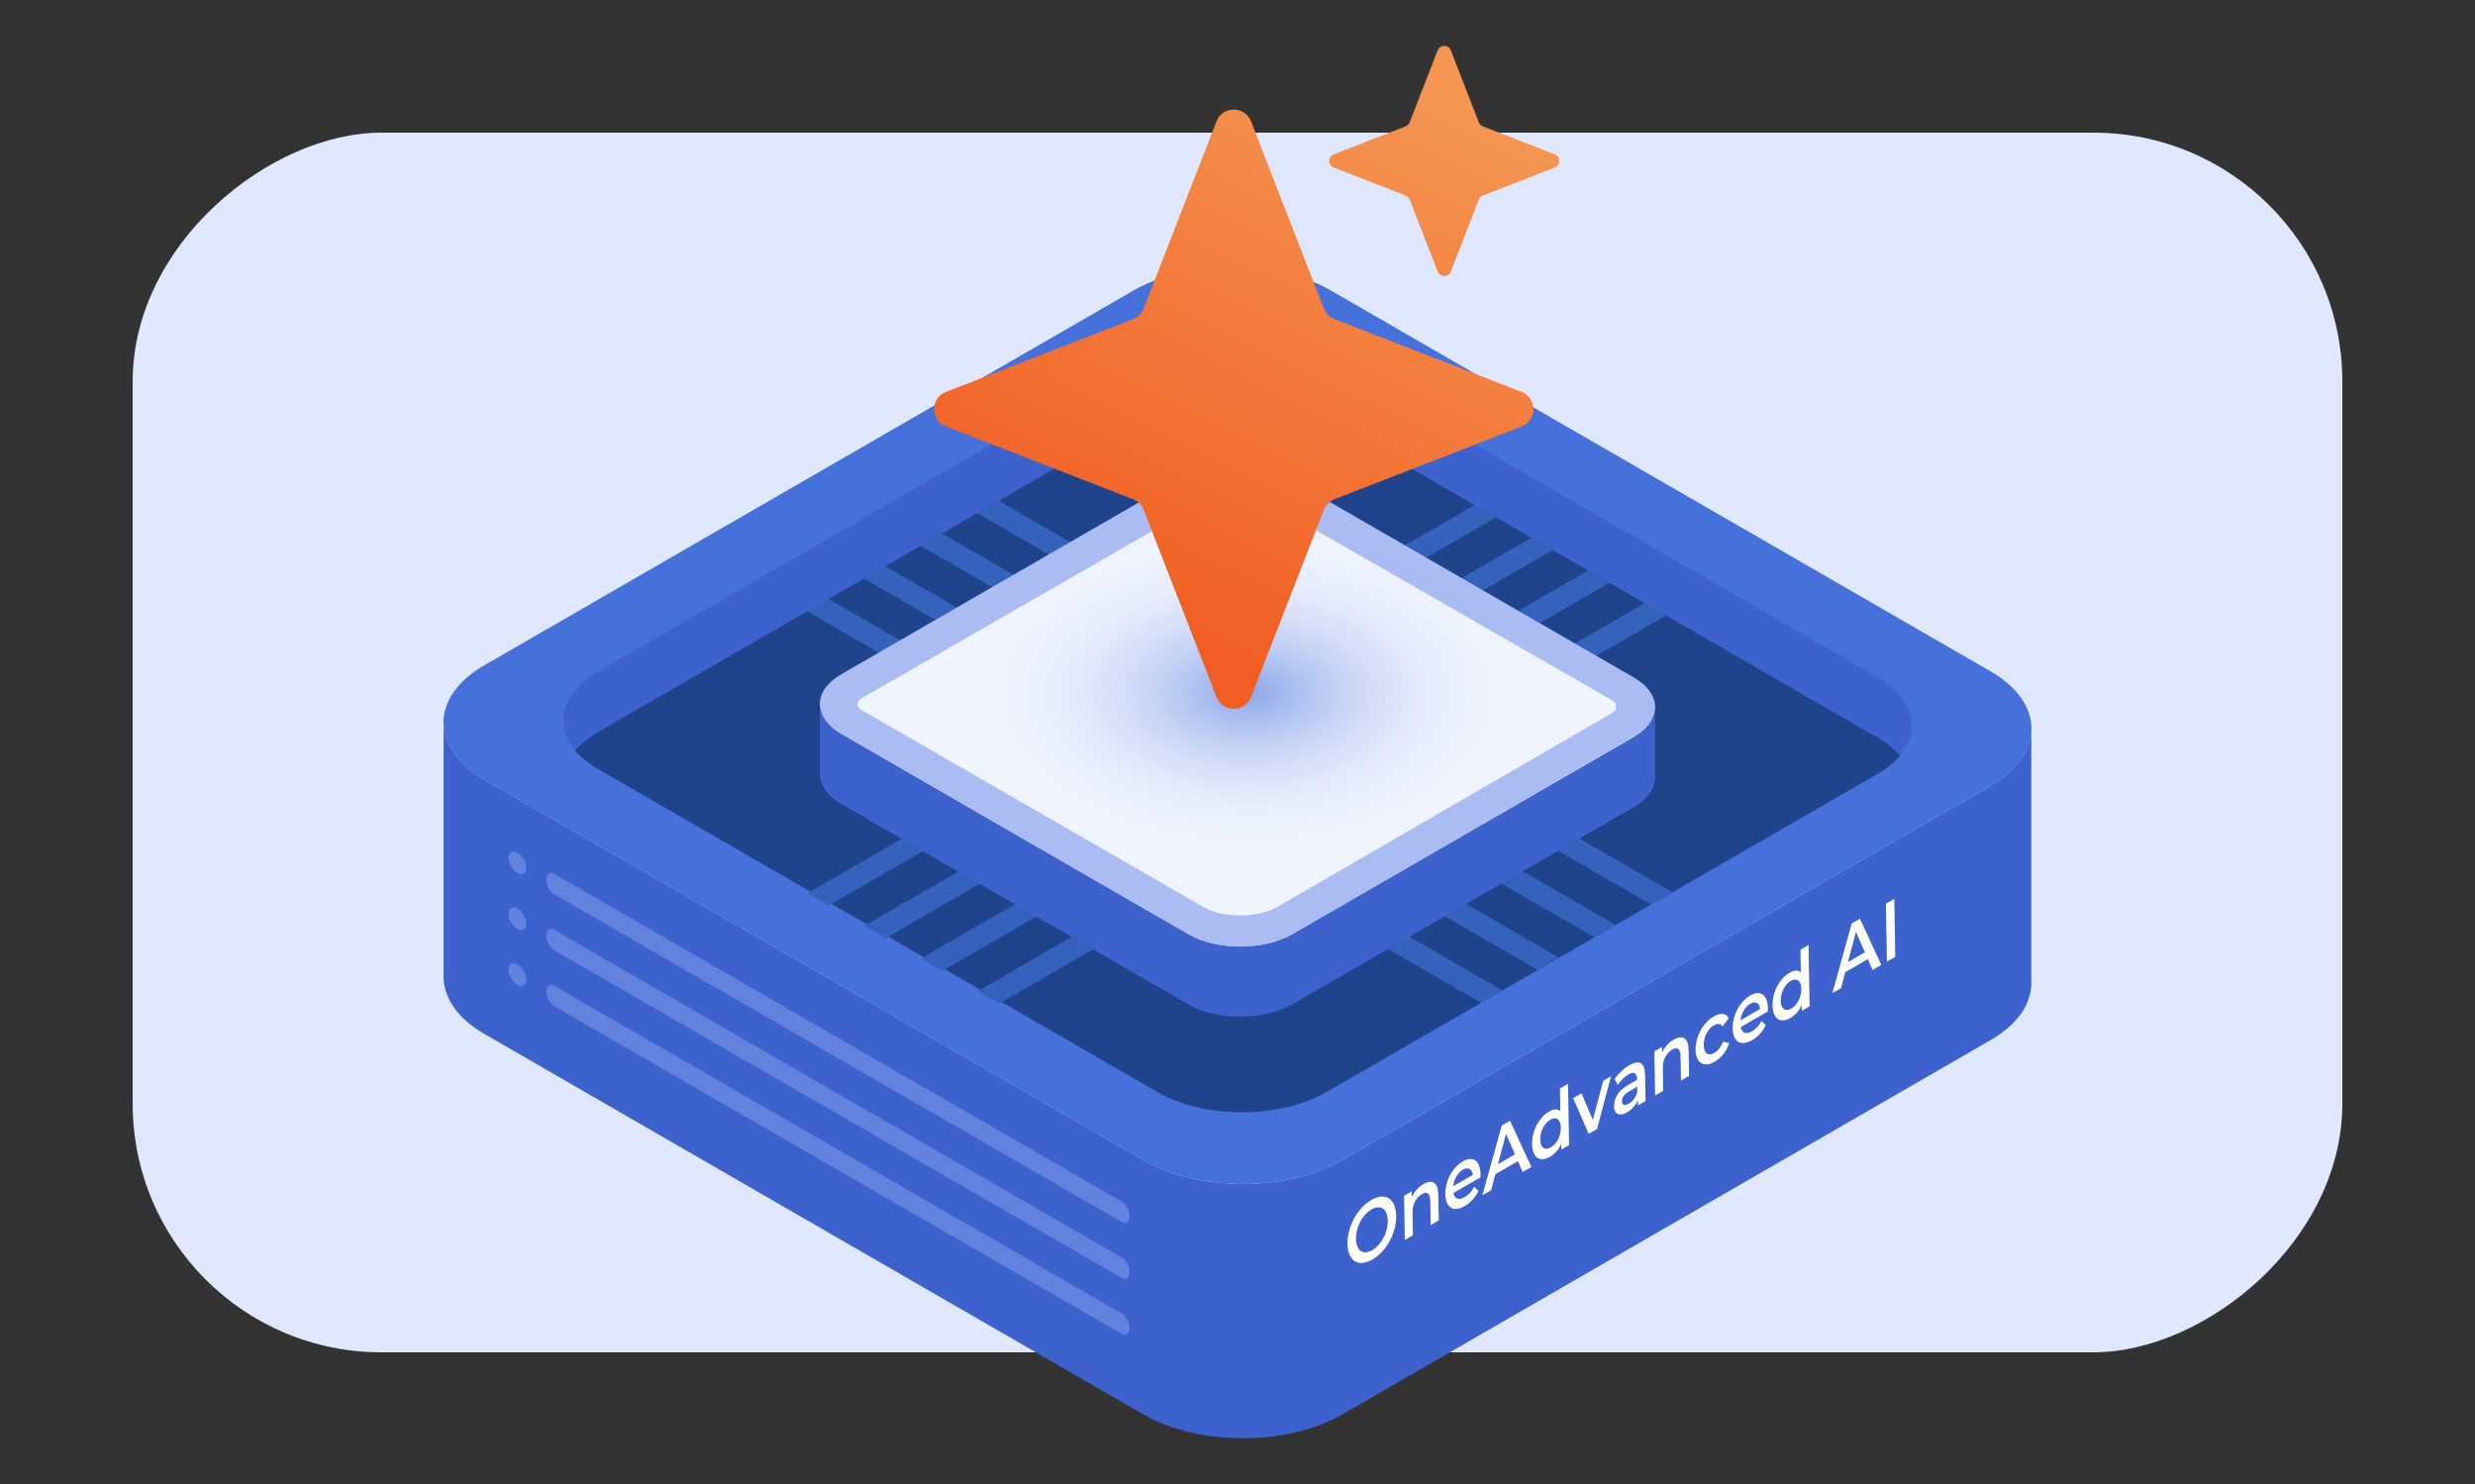 <?xml version="1.0" encoding="UTF-8"?>
<svg id="Layer_1" data-name="Layer 1" xmlns="http://www.w3.org/2000/svg" xmlns:xlink="http://www.w3.org/1999/xlink" viewBox="0 0 597 358">
  <rect x="0" y="0" width="597" height="358" fill="#333333" stroke="none"/>
  <defs>
    <style>
      .cls-1 {
        fill: #aabcf2;
      }

      .cls-2 {
        fill: #f0f4ff;
      }

      .cls-3 {
        fill: url(#linear-gradient-2);
      }

      .cls-4 {
        fill: #e0e8ff;
      }

      .cls-5 {
        fill: url(#linear-gradient);
      }

      .cls-6 {
        fill: url(#radial-gradient);
        opacity: .6;
      }

      .cls-7 {
        fill: #1f448c;
      }

      .cls-8 {
        fill: #7390e6;
        fill-rule: evenodd;
      }

      .cls-9 {
        fill: #fff;
      }

      .cls-10 {
        opacity: .7;
      }

      .cls-11 {
        fill: #3d62cd;
      }

      .cls-12 {
        fill: #3562bc;
      }

      .cls-13 {
        fill: #4671db;
      }
    </style>
    <radialGradient id="radial-gradient" cx="-299.44" cy="226.6" fx="-299.44" fy="226.6" r="54.7" gradientTransform="translate(663.38 3.86) scale(1.21 .72)" gradientUnits="userSpaceOnUse">
      <stop offset="0" stop-color="#4671db"/>
      <stop offset=".07" stop-color="#4671da" stop-opacity=".86"/>
      <stop offset=".2" stop-color="#4771d9" stop-opacity=".63"/>
      <stop offset=".33" stop-color="#4872d8" stop-opacity=".44"/>
      <stop offset=".46" stop-color="#4872d7" stop-opacity=".28"/>
      <stop offset=".59" stop-color="#4972d6" stop-opacity=".16"/>
      <stop offset=".72" stop-color="#4972d6" stop-opacity=".07"/>
      <stop offset=".86" stop-color="#4972d6" stop-opacity=".02"/>
      <stop offset="1" stop-color="#4a73d6" stop-opacity="0"/>
    </radialGradient>
    <linearGradient id="linear-gradient" x1="272.24" y1="150.17" x2="336.27" y2="20.24" gradientUnits="userSpaceOnUse">
      <stop offset="0" stop-color="#f15d22"/>
      <stop offset="1" stop-color="#f49552"/>
    </linearGradient>
    <linearGradient id="linear-gradient-2" x1="289.34" y1="158.6" x2="353.37" y2="28.66" xlink:href="#linear-gradient"/>
  </defs>
  <rect class="cls-4" x="151.4" y="-87.4" width="294.2" height="533" rx="60" ry="60" transform="translate(477.6 -119.4) rotate(90)"/>
  <g>
    <g>
      <path class="cls-13" d="M323.64,279.89c-13.13,7.58-34.62,7.58-47.75,0l-159.07-91.84c-13.13-7.59-13.13-19.99,0-27.57l156.52-90.37c13.14-7.58,34.62-7.59,47.75,0l159.07,91.84c13.13,7.58,13.14,19.99.01,27.57l-156.53,90.37Z"/>
      <path class="cls-11" d="M107,245.01l.03-9.93c-.24,5.18,3,10.39,9.81,14.32l159.07,91.84c13.13,7.58,34.62,7.58,47.75,0l156.52-90.37c6.88-3.97,10.11-9.26,9.79-14.48v-59.97c-.28,4.76-3.52,9.48-9.78,13.09l-156.54,90.38c-13.13,7.58-34.62,7.58-47.75,0l-159.07-91.84c-6.48-3.75-9.75-8.67-9.83-13.6v70.58Z"/>
      <path class="cls-11" d="M319.86,263.46c-11.15,6.44-29.4,6.44-40.56,0l-135.11-78.01c-11.15-6.44-11.15-16.98,0-23.42l132.94-76.76c11.16-6.44,29.41-6.44,40.56,0l135.11,78.01c11.16,6.44,11.16,16.98,0,23.41l-132.96,76.76Z"/>
      <path class="cls-7" d="M452.8,177.87l-135.11-78.01c-11.15-6.44-29.4-6.44-40.56,0l-132.94,76.76c-2.29,1.32-4.1,2.82-5.45,4.42,1.35,1.6,3.16,3.09,5.45,4.42l135.11,78.01c11.16,6.44,29.41,6.44,40.56,0l132.96-76.76c2.29-1.32,4.1-2.82,5.45-4.41-1.35-1.6-3.16-3.1-5.46-4.42Z"/>
      <g>
        <path class="cls-9" d="M328.01,304.63c-.9-.1-1.62-.56-2.15-1.36-.53-.8-.8-1.88-.83-3.24-.02-1.36.21-2.73.7-4.12.49-1.39,1.17-2.65,2.06-3.79.88-1.13,1.88-2.02,2.99-2.66s2.12-.91,3.02-.81c.9.1,1.62.56,2.15,1.35.53.8.8,1.88.83,3.25.02,1.37-.21,2.75-.7,4.13-.49,1.39-1.18,2.65-2.06,3.78-.88,1.13-1.88,2.02-2.99,2.66s-2.12.91-3.02.81ZM332.95,299.79c.57-.76,1.02-1.6,1.34-2.55.32-.94.47-1.88.45-2.81-.02-.93-.2-1.68-.54-2.24-.34-.56-.81-.88-1.4-.96-.59-.08-1.25.08-1.97.5s-1.38,1.01-1.95,1.76c-.57.75-1.02,1.6-1.34,2.55-.32.94-.47,1.88-.46,2.81.02.93.2,1.68.54,2.24.34.56.81.88,1.4.97.59.08,1.25-.08,1.97-.5s1.38-1.01,1.95-1.76Z"/>
        <path class="cls-9" d="M345.93,285.32c.65.42.98,1.4,1.01,2.95l.11,6.11-1.95,1.12-.1-5.79c-.02-.93-.2-1.54-.55-1.81-.35-.28-.84-.23-1.47.13-.72.41-1.28,1.02-1.68,1.81-.41.79-.6,1.71-.58,2.75l.09,5.39-1.95,1.12-.18-10.66,1.85-1.07.02,1.38c.31-.68.71-1.28,1.19-1.82.48-.53,1.03-.98,1.64-1.33,1.05-.61,1.9-.7,2.54-.28Z"/>
        <path class="cls-9" d="M357.1,283.99l-6.52,3.77c.13.72.44,1.17.93,1.35.49.18,1.09.06,1.81-.35.91-.53,1.66-1.35,2.24-2.46l1.07.94c-.36.79-.83,1.49-1.39,2.12-.57.62-1.21,1.14-1.92,1.55-.91.53-1.72.76-2.43.69-.7-.06-1.25-.4-1.64-1.02-.39-.61-.6-1.45-.62-2.5-.02-1.04.15-2.08.5-3.13.35-1.04.85-1.99,1.5-2.83.65-.84,1.38-1.5,2.2-1.97.81-.47,1.54-.66,2.18-.56.65.09,1.16.45,1.53,1.07.37.62.57,1.48.59,2.58,0,.17,0,.42-.02.76ZM351.29,283.77c-.42.72-.67,1.5-.75,2.34l4.72-2.72c-.1-.72-.36-1.2-.79-1.44-.43-.23-.97-.17-1.6.2-.62.36-1.15.9-1.57,1.62Z"/>
        <path class="cls-9" d="M366.14,280.09l-5.45,3.15-1.02,3.86-2.09,1.2,4.66-16.81,1.99-1.15,5.16,11.14-2.12,1.22-1.14-2.61ZM365.43,278.44l-2.16-4.92-1.94,7.29,4.09-2.36Z"/>
        <path class="cls-9" d="M378.23,261.41l.25,14.82-1.87,1.08-.02-1.38c-.31.69-.7,1.3-1.17,1.83-.47.52-.99.95-1.56,1.28-.8.46-1.52.65-2.17.57-.65-.08-1.16-.44-1.54-1.06-.38-.62-.58-1.47-.6-2.55-.02-1.08.15-2.14.5-3.17.35-1.04.84-1.96,1.47-2.79s1.34-1.46,2.14-1.92c.55-.32,1.06-.49,1.52-.51.46-.02.86.11,1.19.41l-.09-5.47,1.95-1.12ZM375.32,275.63c.37-.49.66-1.05.87-1.68.21-.63.31-1.28.3-1.95-.01-.67-.13-1.19-.36-1.57-.23-.38-.53-.6-.91-.66-.38-.06-.8.05-1.27.32-.47.27-.88.65-1.25,1.14-.37.49-.66,1.05-.87,1.68-.21.63-.31,1.28-.3,1.95.01.67.13,1.19.36,1.57s.53.6.91.66c.38.06.8-.05,1.27-.32.47-.27.89-.65,1.25-1.14Z"/>
        <path class="cls-9" d="M388.6,259.62l-3.38,12.72-2.01,1.16-3.75-8.61,2.02-1.17,2.72,6.42,2.53-9.45,1.87-1.08Z"/>
        <path class="cls-9" d="M395.79,256.49c.66.38,1,1.33,1.03,2.84l.11,6.25-1.84,1.06-.02-1.3c-.23.6-.56,1.16-1,1.66-.44.5-.97.93-1.59,1.29s-1.17.54-1.64.54c-.47,0-.84-.18-1.1-.52-.26-.34-.4-.81-.41-1.43-.02-.96.25-1.89.79-2.79.54-.9,1.41-1.69,2.61-2.38l2.15-1.24v-.16c-.02-.75-.2-1.22-.55-1.42-.36-.2-.88-.1-1.56.29-.47.27-.92.63-1.37,1.08s-.83.93-1.13,1.44l-.79-1.38c.43-.68.95-1.31,1.56-1.89s1.26-1.07,1.94-1.46c1.22-.71,2.17-.87,2.83-.49ZM394.15,265.06c.37-.51.63-1.07.78-1.69l-.02-1.24-2.01,1.16c-1.12.65-1.67,1.44-1.66,2.39,0,.45.15.73.44.83.28.1.68.01,1.17-.27.49-.28.92-.67,1.29-1.18Z"/>
        <path class="cls-9" d="M406.31,250.46c.65.42.98,1.4,1.01,2.95l.1,6.11-1.95,1.12-.1-5.79c-.02-.93-.2-1.54-.55-1.81-.35-.27-.84-.23-1.47.14-.72.41-1.28,1.02-1.68,1.81-.4.79-.6,1.71-.58,2.75l.09,5.39-1.95,1.12-.18-10.66,1.85-1.07.02,1.38c.31-.68.71-1.28,1.19-1.82.48-.54,1.03-.98,1.64-1.33,1.05-.6,1.89-.7,2.54-.28Z"/>
        <path class="cls-9" d="M411.26,256.74c-.69-.07-1.24-.41-1.64-1.02-.4-.61-.61-1.44-.63-2.49-.02-1.05.16-2.1.53-3.15.37-1.05.89-2,1.56-2.86.67-.86,1.44-1.54,2.32-2.04.82-.47,1.54-.67,2.17-.61.62.07,1.1.41,1.43,1.03l-1.48,1.98c-.25-.35-.55-.55-.91-.59-.36-.04-.76.06-1.18.31-.73.42-1.32,1.07-1.79,1.95-.47.88-.69,1.83-.67,2.84.02,1.01.27,1.68.75,2.02.48.33,1.09.29,1.83-.14.42-.25.81-.59,1.17-1.05.35-.45.65-1,.88-1.63l1.51.26c-.31.99-.77,1.87-1.38,2.66-.61.79-1.32,1.42-2.13,1.89-.86.5-1.64.71-2.33.64Z"/>
        <path class="cls-9" d="M426.41,243.98l-6.52,3.77c.13.72.44,1.17.93,1.35.49.18,1.09.06,1.81-.35.91-.53,1.66-1.35,2.24-2.46l1.07.94c-.36.79-.83,1.49-1.39,2.12s-1.21,1.14-1.92,1.55c-.91.53-1.72.76-2.43.69-.7-.06-1.25-.4-1.64-1.02s-.6-1.45-.62-2.5c-.02-1.04.15-2.08.51-3.13.35-1.04.85-1.99,1.5-2.83s1.38-1.5,2.2-1.98c.81-.47,1.54-.66,2.18-.56.65.09,1.16.45,1.53,1.07s.57,1.48.59,2.58c0,.17,0,.42-.02.76ZM420.59,243.76c-.42.72-.67,1.5-.75,2.34l4.72-2.72c-.1-.72-.36-1.2-.79-1.44-.43-.23-.97-.17-1.6.2-.62.36-1.15.9-1.57,1.62Z"/>
        <path class="cls-9" d="M436.24,227.92l.25,14.82-1.87,1.08-.02-1.38c-.31.69-.7,1.3-1.17,1.83-.47.53-.99.95-1.56,1.28-.8.46-1.52.65-2.17.57-.65-.08-1.16-.44-1.54-1.06-.38-.62-.58-1.47-.6-2.55s.15-2.13.5-3.17c.35-1.03.84-1.96,1.47-2.78.63-.82,1.34-1.46,2.14-1.92.55-.32,1.06-.49,1.52-.51.46-.02.86.11,1.19.41l-.09-5.47,1.95-1.12ZM433.33,242.14c.37-.49.66-1.05.87-1.68.21-.63.31-1.28.3-1.94-.01-.67-.13-1.19-.36-1.57s-.53-.6-.91-.66c-.38-.06-.8.05-1.27.32-.47.27-.88.65-1.25,1.14s-.66,1.05-.87,1.68c-.21.63-.31,1.28-.3,1.95.01.67.13,1.19.36,1.57s.53.6.91.66c.38.06.8-.05,1.27-.32.47-.27.89-.65,1.25-1.14Z"/>
        <path class="cls-9" d="M450.54,231.36l-5.45,3.15-1.02,3.86-2.08,1.2,4.66-16.81,1.99-1.15,5.16,11.14-2.12,1.22-1.14-2.61ZM449.84,229.71l-2.16-4.92-1.94,7.29,4.09-2.36Z"/>
        <path class="cls-9" d="M454.9,217.99l2.02-1.17.24,13.98-2.02,1.17-.24-13.98Z"/>
      </g>
    </g>
    <g>
      <polygon class="cls-12" points="237.24 196.88 232.09 193.9 194.78 215.44 199.93 218.42 237.24 196.88"/>
      <polygon class="cls-12" points="250.91 204.77 245.76 201.8 208.45 223.34 213.6 226.31 250.91 204.77"/>
      <polygon class="cls-12" points="264.59 212.67 259.43 209.69 222.12 231.23 227.28 234.21 264.59 212.67"/>
      <polygon class="cls-12" points="278.26 220.56 273.11 217.58 235.8 239.12 240.95 242.1 278.26 220.56"/>
      <polygon class="cls-12" points="361.01 124.72 355.85 121.74 318.54 143.28 323.7 146.26 361.01 124.72"/>
      <polygon class="cls-12" points="374.68 132.61 369.53 129.64 332.22 151.18 337.37 154.15 374.68 132.61"/>
      <polygon class="cls-12" points="388.35 140.5 383.2 137.53 345.89 159.07 351.04 162.04 388.35 140.5"/>
      <polygon class="cls-12" points="402.03 148.4 396.87 145.42 359.56 166.96 364.72 169.94 402.03 148.4"/>
    </g>
    <g>
      <polygon class="cls-12" points="360.99 196.67 366.14 193.7 403.45 215.24 398.29 218.21 360.99 196.67"/>
      <polygon class="cls-12" points="347.31 204.56 352.47 201.59 389.77 223.13 384.62 226.11 347.31 204.56"/>
      <polygon class="cls-12" points="333.64 212.46 338.79 209.48 376.1 231.02 370.95 234 333.64 212.46"/>
      <polygon class="cls-12" points="319.96 220.35 325.12 217.38 362.43 238.92 357.27 241.89 319.96 220.35"/>
      <polygon class="cls-12" points="235.54 123.67 240.7 120.69 278 142.24 272.85 145.21 235.54 123.67"/>
      <polygon class="cls-12" points="221.87 131.56 227.02 128.59 264.33 150.13 259.18 153.1 221.87 131.56"/>
      <polygon class="cls-12" points="208.19 139.46 213.35 136.48 250.66 158.02 245.5 161 208.19 139.46"/>
      <polygon class="cls-12" points="194.52 147.35 199.67 144.38 236.98 165.92 231.83 168.89 194.52 147.35"/>
    </g>
    <g>
      <path class="cls-1" d="M311.73,225.44c-6.91,3.99-18.21,3.99-25.12,0l-83.68-48.31c-6.91-3.99-6.91-10.51,0-14.5l82.34-47.54c6.91-3.99,18.21-3.99,25.12,0l83.68,48.31c6.91,3.99,6.91,10.51,0,14.5l-82.34,47.54Z"/>
      <path class="cls-2" d="M209.12,172.02l81.29,46.84c2.14,1.24,5.42,1.97,8.76,1.97s6.61-.74,8.75-1.97l79.26-45.9,1.83-1.05c1.13-.65,1.13-2.28,0-2.92l-2.24-1.27-80.18-46.05c-2.14-1.23-5.41-1.97-8.75-1.97s-6.62.74-8.76,1.97l-80.37,46.26-1.05.61c-1.05.6-1.03,2.12.04,2.7l1.44.78Z"/>
      <path class="cls-11" d="M197.76,186.4h.01c-.12,2.73,1.58,5.47,5.16,7.53l83.68,48.31c6.91,3.99,18.21,3.99,25.12,0l82.34-47.54c3.62-2.09,5.32-4.87,5.15-7.62v-16.07c-.15,2.51-1.85,4.99-5.14,6.89l-82.34,47.54c-6.91,3.99-18.21,3.99-25.12,0l-83.68-48.31c-3.41-1.97-5.13-4.56-5.17-7.16v16.42Z"/>
    </g>
    <ellipse class="cls-6" cx="299.76" cy="167.81" rx="66.42" ry="39.58"/>
    <g>
      <path class="cls-5" d="M301.77,29.28l17.56,45.14c.45,1.17,1.38,2.09,2.55,2.55l45.14,17.56c3.8,1.48,3.8,6.86,0,8.34l-45.14,17.56c-1.17.45-2.09,1.38-2.55,2.55l-17.56,45.14c-1.48,3.8-6.86,3.8-8.34,0l-17.56-45.14c-.45-1.17-1.38-2.09-2.55-2.55l-45.14-17.56c-3.8-1.48-3.8-6.86,0-8.34l45.14-17.56c1.17-.45,2.09-1.38,2.55-2.55l17.56-45.14c1.48-3.8,6.86-3.8,8.34,0Z"/>
      <path class="cls-3" d="M349.97,12.17l6.74,17.33c.17.45.53.8.98.98l17.33,6.74c1.46.57,1.46,2.63,0,3.2l-17.33,6.74c-.45.17-.8.53-.98.98l-6.74,17.33c-.57,1.46-2.63,1.46-3.2,0l-6.74-17.33c-.17-.45-.53-.8-.98-.98l-17.33-6.74c-1.46-.57-1.46-2.63,0-3.2l17.33-6.74c.45-.17.8-.53.98-.98l6.74-17.33c.57-1.46,2.63-1.46,3.2,0Z"/>
    </g>
    <g class="cls-10">
      <path class="cls-8" d="M124.81,205.65c1.18.68,2.13,2.33,2.13,3.69s-.96,1.91-2.13,1.23c-1.18-.68-2.13-2.33-2.13-3.69s.95-1.91,2.13-1.23Z"/>
      <path class="cls-8" d="M272.45,293.38c0-1.36-.83-2.94-1.85-3.53l-136.95-79.07c-1.02-.59-1.85.04-1.85,1.4s.83,2.94,1.85,3.53l136.95,79.07c1.02.59,1.85-.04,1.85-1.4Z"/>
    </g>
    <g class="cls-10">
      <path class="cls-8" d="M124.81,219.15c1.18.68,2.13,2.33,2.13,3.69s-.96,1.91-2.13,1.23c-1.18-.68-2.13-2.33-2.13-3.69s.95-1.91,2.13-1.23Z"/>
      <path class="cls-8" d="M272.45,306.88c0-1.36-.83-2.94-1.85-3.53l-136.95-79.07c-1.02-.59-1.85.04-1.85,1.4s.83,2.94,1.85,3.53l136.95,79.07c1.02.59,1.85-.04,1.85-1.4Z"/>
    </g>
    <g class="cls-10">
      <path class="cls-8" d="M124.81,232.65c1.18.68,2.13,2.33,2.13,3.69s-.96,1.91-2.13,1.23c-1.18-.68-2.13-2.33-2.13-3.69s.95-1.91,2.13-1.23Z"/>
      <path class="cls-8" d="M272.45,320.37c0-1.36-.83-2.94-1.85-3.53l-136.95-79.07c-1.02-.59-1.85.04-1.85,1.4s.83,2.94,1.85,3.53l136.95,79.07c1.02.59,1.85-.04,1.85-1.4Z"/>
    </g>
  </g>
</svg>